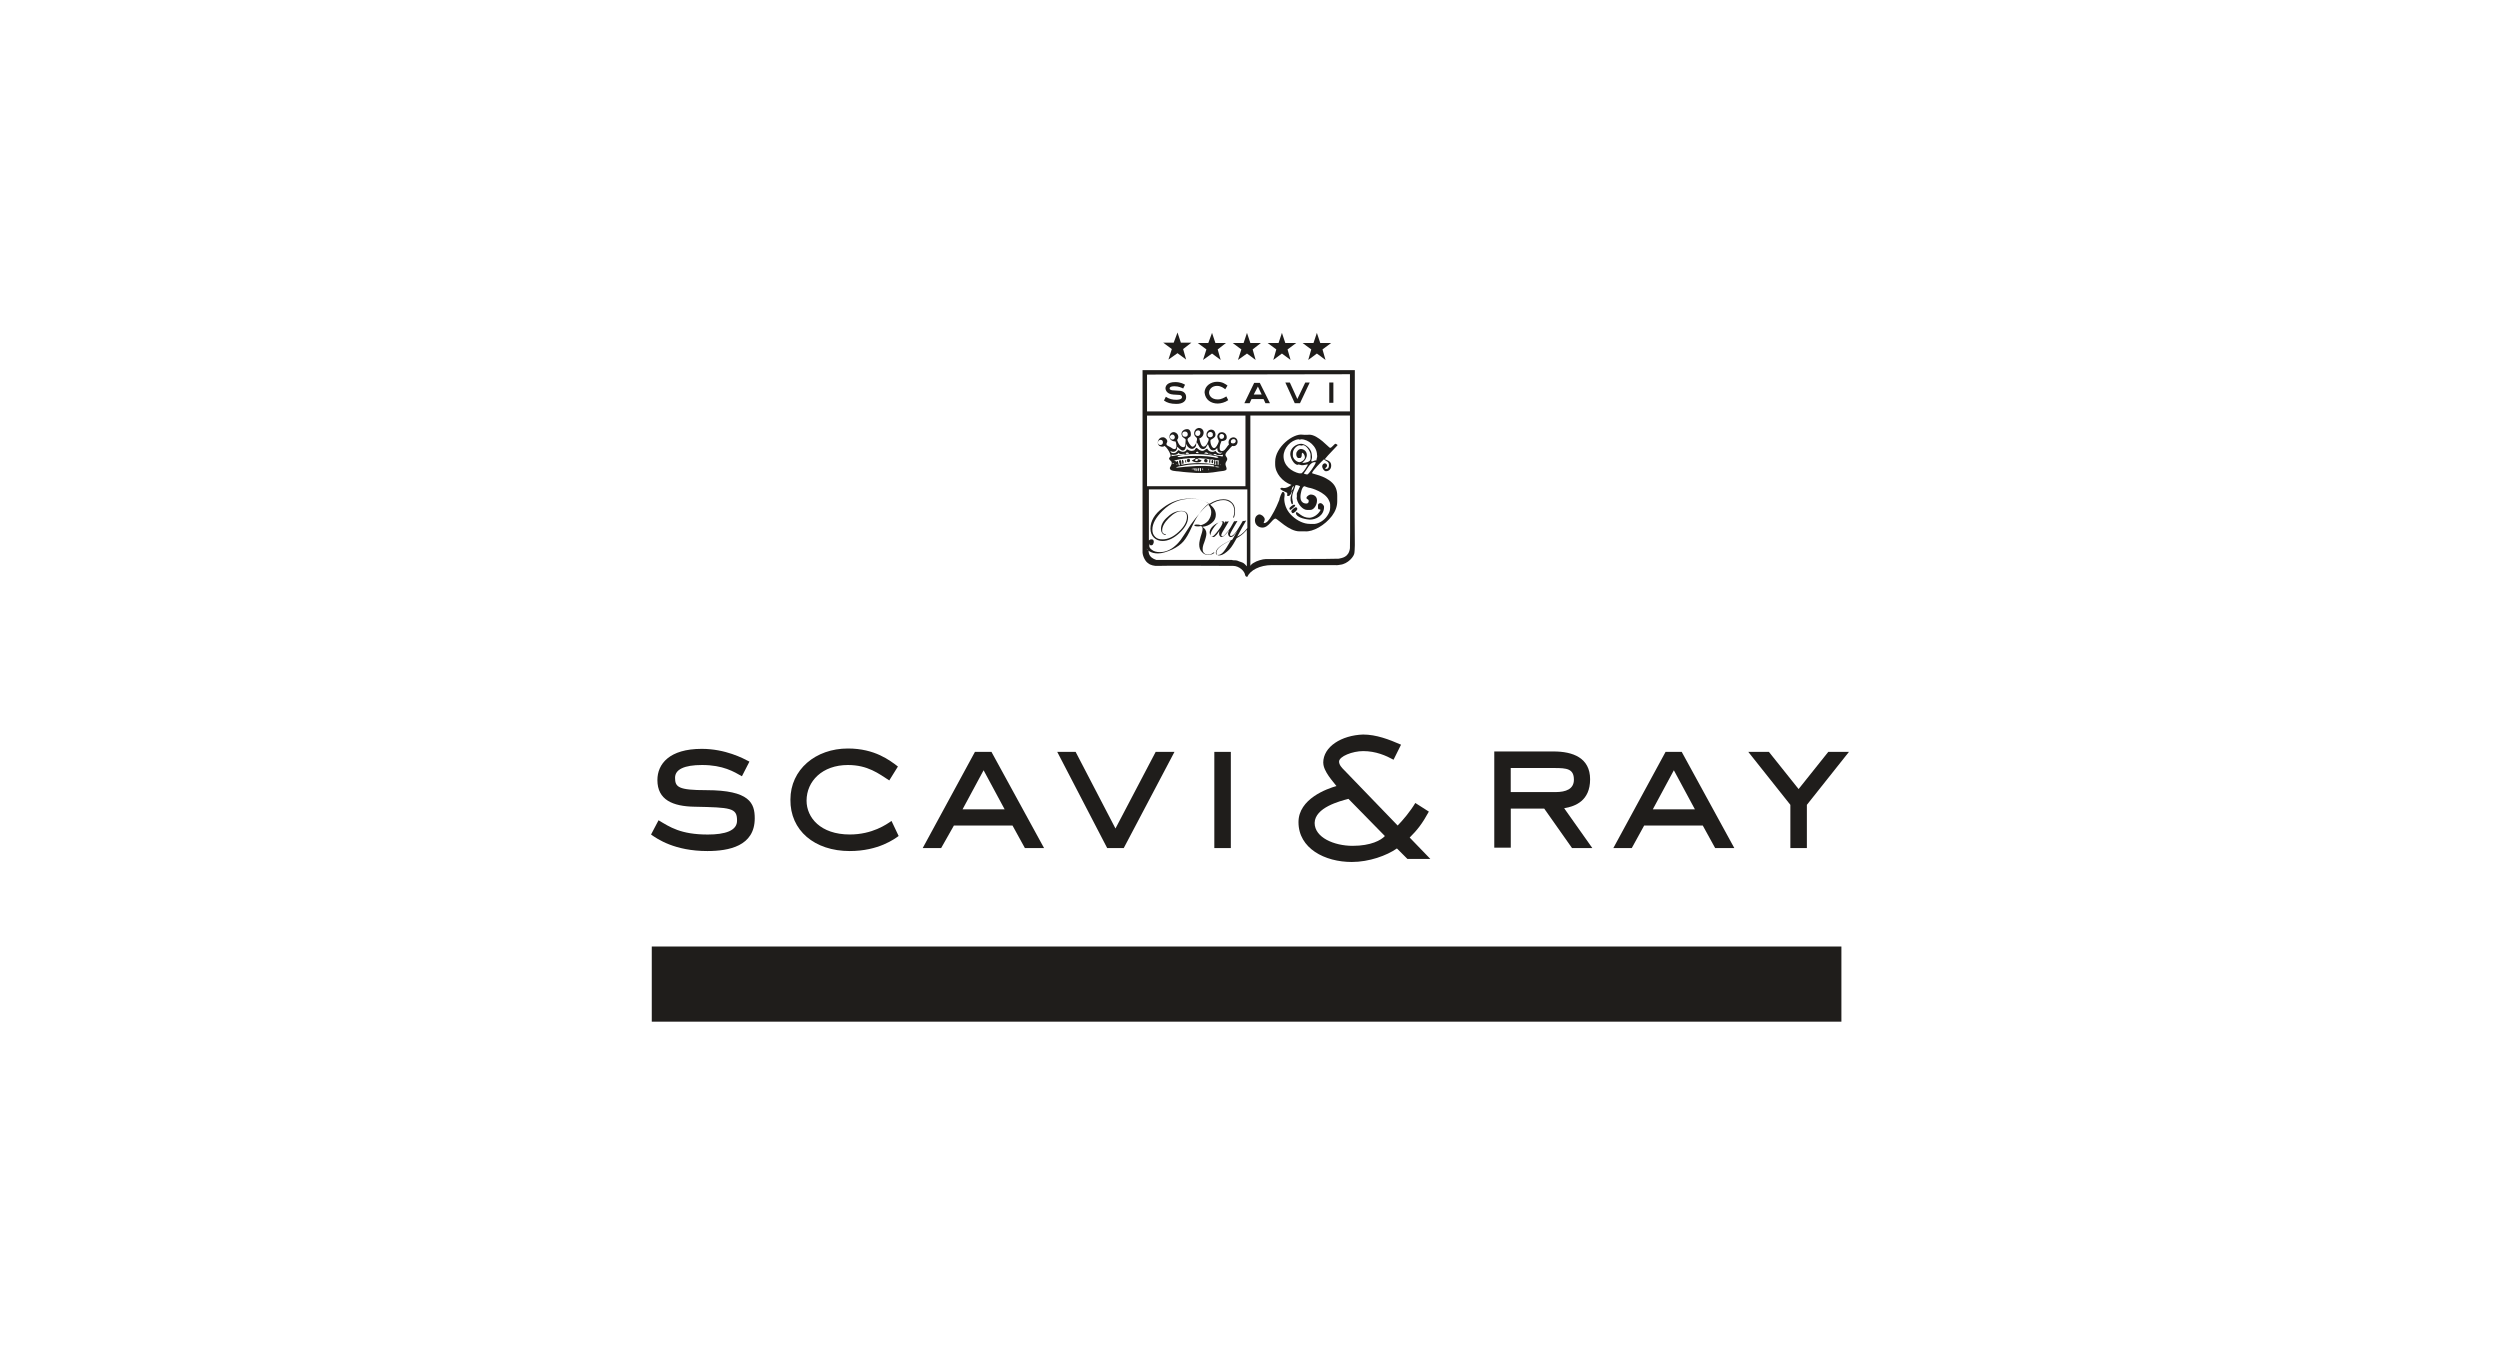 <?xml version="1.0" encoding="UTF-8"?><svg id="Ebene_1" xmlns="http://www.w3.org/2000/svg" width="480" height="260" viewBox="0 0 480 260"><rect x="125.14" y="181.73" width="228.41" height="14.43" style="fill:#1f1d1b; stroke-width:0px;"/><path d="M135.89,160.23c-5.19,0-7.29-1.44-9.45-2.74l-1.44,2.74c1.23.87,4.55,3.17,10.82,3.17,4.11,0,9.09-.94,9.09-6.28,0-2.89-.94-5.41-9.31-5.41-5.34,0-5.99-.58-5.99-2.38,0-1.59,1.73-2.45,5.19-2.45,4.04,0,6.13,1.3,7.65,2.16l1.44-2.81c-1.23-.65-4.62-2.45-9.16-2.45-6.2,0-8.51,2.89-8.51,5.99,0,3.82,2.96,5.05,7.14,5.12,6.93.14,8.15.22,8.15,2.6.07,2.02-2.31,2.74-5.63,2.74Z" style="fill:#1f1d1b; stroke-width:0px;"/><path d="M163.16,163.4c5.56,0,8.66-2.38,9.38-2.89l-1.37-2.89c-.94.65-3.68,2.6-8.01,2.6-5.63,0-8.3-3.25-8.3-6.49,0-3.75,3.03-6.85,7.94-6.85,3.82,0,5.92,1.66,7.94,2.96l1.66-2.67c-1.52-1.15-4.4-3.46-9.6-3.46-6.2,0-11.04,4.04-11.04,9.81-.07,5.92,4.62,9.88,11.4,9.88Z" style="fill:#1f1d1b; stroke-width:0px;"/><path d="M183.15,158.5h11.25l2.38,4.33h3.68l-10.1-18.47h-3.17l-10.03,18.47h3.54l2.45-4.33ZM188.85,147.89l4.04,7.5h-8.08l4.04-7.5Z" style="fill:#1f1d1b; stroke-width:0px;"/><polygon points="215.76 162.83 225.5 144.36 221.89 144.36 214.17 159.07 206.52 144.36 202.99 144.36 212.58 162.83 215.76 162.83" style="fill:#1f1d1b; stroke-width:0px;"/><rect x="233.15" y="144.36" width="3.17" height="18.47" style="fill:#1f1d1b; stroke-width:0px;"/><path d="M254.07,146.45c0,1.66,1.95,3.68,2.53,4.47-1.8.51-7.29,2.45-7.29,6.93,0,5.05,5.05,7.65,10.24,7.65,3.32,0,6.71-1.23,8.66-2.6l2.02,2.02h4.4l-3.97-4.11c1.44-1.44,2.38-2.6,3.68-4.98l-2.6-1.66c-.94,1.59-2.45,3.39-3.39,4.33l-10.24-10.61c-.43-.43-1.01-1.01-1.01-1.66,0-1.01,2.6-2.02,4.62-2.02,2.45,0,4.4.87,5.84,1.66l1.44-2.89c-2.31-1.01-4.76-1.95-7.29-1.95-4.11.14-7.65,2.31-7.65,5.41ZM258.9,153.38l7,7.14c-.72.79-2.67,1.88-6.2,1.88s-7.29-1.59-7.29-4.4c.07-2.96,4.83-4.18,6.49-4.62Z" style="fill:#1f1d1b; stroke-width:0px;"/><path d="M290,155.25h6.49l5.34,7.58h3.9l-5.41-7.65c2.16-.36,4.98-1.44,4.98-5.56s-3.32-5.34-7-5.34h-11.4v18.47h3.17v-7.5h-.07ZM290,147.46h8.44c2.38,0,3.75.14,3.75,2.24,0,1.8-1.52,2.38-3.54,2.38h-8.59v-4.62h-.07Z" style="fill:#1f1d1b; stroke-width:0px;"/><path d="M315.68,158.5h11.25l2.38,4.33h3.68l-10.1-18.47h-3.1l-10.03,18.47h3.54l2.38-4.33ZM321.38,147.89l4.04,7.5h-8.08l4.04-7.5Z" style="fill:#1f1d1b; stroke-width:0px;"/><polygon points="343.75 162.83 346.92 162.83 346.92 154.53 355 144.36 351.03 144.36 345.33 151.5 339.63 144.36 335.67 144.36 343.75 154.53 343.75 162.83" style="fill:#1f1d1b; stroke-width:0px;"/><path d="M225.21,75.75l1.15.07c.22,0,.58.07.58.43,0,.43-.65.51-1.08.51-.72,0-1.37-.14-2.02-.58l-.36.72c.58.43,1.3.65,2.38.65,1.3,0,1.88-.58,1.88-1.3,0-.79-.58-1.23-1.44-1.23l-1.01-.07c-.29,0-.72-.07-.72-.36,0-.36.51-.43.94-.43.79,0,1.37.29,1.66.43l.36-.72c-.22-.14-.87-.51-1.88-.51-1.44,0-1.88.65-1.88,1.23.07.58.51,1.08,1.44,1.15Z" style="fill:#1f1d1b; stroke-width:0px;"/><path d="M233.8,77.48c.58,0,1.44-.22,2.02-.65l-.36-.72c-.36.22-.94.58-1.66.58-1.15,0-1.66-.72-1.66-1.3,0-.65.58-1.3,1.52-1.3.79,0,1.3.43,1.59.65l.43-.72c-.43-.29-.94-.72-2.02-.72s-2.38.72-2.38,2.09c.14,1.37,1.23,2.09,2.53,2.09Z" style="fill:#1f1d1b; stroke-width:0px;"/><path d="M239.93,77.41l.36-.79h2.31l.36.79h.87l-1.95-3.9h-1.08l-1.88,3.9h1.01ZM241.52,74.23l.72,1.52h-1.52l.79-1.52Z" style="fill:#1f1d1b; stroke-width:0px;"/><polygon points="249.6 77.41 251.47 73.44 250.61 73.44 249.09 76.61 247.65 73.44 246.78 73.44 248.59 77.41 249.6 77.41" style="fill:#1f1d1b; stroke-width:0px;"/><rect x="255.22" y="73.44" width=".79" height="3.9" style="fill:#1f1d1b; stroke-width:0px;"/><path d="M220.45,108.14c.36.36,1.3.58,1.88.51,0-.07,14.43,0,14.43,0,1.15,0,2.24,1.01,2.31,1.8.14.29.22.29.43.29.51-1.23,2.38-2.24,4.69-2.24h12.19c.07,0,.29.07.94-.07,1.44-.14,2.74-1.59,2.74-2.38,0,0,.07-.72.07-1.37-.07,0,0-33.62,0-33.62h-40.76v35.06c.07.79.58,1.73,1.08,2.02ZM220.23,79.79h18.9v13.56h-18.9v-13.56ZM259.19,105.25c-.22,1.8-1.59,1.88-2.16,2.02-.58.07-14,.07-14,.07-.58,0-1.8.36-2.31.72-.29.14-.51.36-.65.58v-28.86h19.12c0,9.52.07,24.39,0,25.47ZM259.19,71.85v7.14h-38.96v-7.07l38.96-.07ZM220.23,105.4c.07.14.22.29.43.43.43.29,1.01.43,1.66.43.79,0,1.73-.29,2.81-.79.87-.43,1.59-.94,2.09-1.52s1.01-1.44,1.59-2.74c.94-2.09,2.02-3.54,3.1-4.4l.07.07c.36.43.58.94.58,1.44,0,.65-.22,1.15-.58,1.66-.36.43-.87.72-1.44.87-.29-.14-.58-.14-.87-.14-.22,0-.36.07-.36.14,0,.14.22.22.72.22.07,0,.22,0,.58-.07.22.14.29.36.29.58s-.07.43-.14.72c-.36,1.08-.51,1.8-.51,2.24,0,.58.14,1.08.51,1.44.29.36.72.58,1.23.58.22,0,.43-.07.72-.14.29-.14.43-.22.43-.29s0-.07-.07-.07c0,0-.07,0-.14.07-.29.22-.58.36-.94.36-.29,0-.58-.07-.79-.29-.22-.22-.29-.43-.29-.79,0-.29.07-.72.29-1.23.29-.79.43-1.37.43-1.73,0-.58-.29-1.01-.79-1.3.79-.07,1.37-.36,1.88-.79.51-.43.72-.94.72-1.52,0-.72-.36-1.37-1.08-1.95.87-.58,1.73-.87,2.53-.87.65,0,1.08.22,1.52.58.36.36.58.87.58,1.52,0,.43-.07.79-.22,1.15v.07q0,.07.07.07c.07,0,.14-.14.22-.51.07-.29.07-.58.07-.87,0-.65-.22-1.23-.65-1.59-.43-.43-.94-.58-1.59-.58-.87,0-1.73.29-2.67.87-1.01-.65-2.24-1.01-3.68-1.01-1.95,0-3.68.58-5.27,1.8-1.59,1.15-2.38,2.53-2.38,3.97,0,.72.22,1.3.65,1.73.43.43,1.01.65,1.66.65,1.08,0,2.16-.51,3.25-1.52,1.08-1.01,1.66-2.02,1.66-3.03,0-.79-.43-1.23-1.3-1.23s-1.8.36-2.6,1.15c-.87.72-1.3,1.52-1.3,2.31,0,.29.07.58.22.79s.36.36.58.36c.07,0,.14,0,.14-.07s-.07-.07-.14-.07c-.14,0-.29-.07-.43-.22-.14-.14-.14-.29-.14-.51,0-.72.43-1.52,1.3-2.38s1.66-1.3,2.38-1.3,1.08.36,1.08,1.08c0,.94-.51,1.88-1.59,2.89s-2.09,1.44-3.1,1.44c-.65,0-1.08-.14-1.44-.51s-.51-.79-.51-1.37c0-1.15.65-2.31,1.95-3.61,1.59-1.59,3.39-2.31,5.48-2.31,1.52,0,2.67.36,3.46,1.01-.51.36-1.08.87-1.73,1.66s-1.3,1.59-1.8,2.31c-1.01,1.59-1.66,2.53-1.95,2.96-.29.36-.58.72-1.01,1.08-.87.79-1.88,1.23-2.96,1.23-.65,0-1.15-.14-1.52-.43-.29-.22-.43-.36-.51-.65v-.79h0v.14c0,.29.14.43.36.43.14,0,.29-.07.36-.22s.14-.29.14-.43c0-.36-.14-.51-.43-.51-.22,0-.36.07-.51.22v-9.81h18.9v7.43c-.29.36-.58.72-.87.94-.29.29-.65.51-1.08.72.72-1.37,1.3-2.38,1.73-3.1-.14,0-.29.07-.36.07h-.29l-.51.87c-.79,1.37-1.37,2.02-1.73,2.02-.14,0-.22-.07-.22-.22s.14-.43.43-.94l1.01-1.73c-.14,0-.29.07-.36.07h-.29l-.65,1.15h0c-.29.51-.65.87-.94,1.23-.29.36-.51.51-.65.51s-.22-.07-.22-.22.14-.51.51-1.08l.94-1.59c-.14,0-.29.07-.36.07s-.14,0-.29-.07l-.29.51c0-.07.07-.14.07-.22,0-.22-.14-.29-.36-.29-.29,0-.58.14-1.01.36-.94.51-1.44,1.15-1.44,1.8,0,.22.07.43.22.65.14.14.29.22.43.22s.36-.07.51-.29c.22-.14.43-.51.79-1.01-.14.22-.14.43-.14.65s.07.36.14.43c.07.14.22.22.36.22.22,0,.58-.29,1.01-.79.14-.22.29-.36.43-.51-.14.29-.22.51-.22.65s.07.29.14.43c.14.14.22.22.36.22s.36-.07.51-.22.43-.51.79-1.01l-.94,1.66-.07.07c-.29.14-.43.22-.58.29-1.59.79-2.45,1.52-2.45,2.24,0,.14.07.22.14.36.07.07.22.14.36.14.43,0,.94-.22,1.52-.72.58-.43,1.08-1.15,1.59-2.09l.29-.51c.65-.36,1.23-.79,1.66-1.3.14-.14.22-.22.29-.36v7.07c-.22-.29-.43-.43-.58-.58-.29-.22-.79-.29-1.23-.51-.36-.14-.79,0-1.08-.14h-14.5c-1.52-.51-1.44-1.37-1.52-2.02-.29.14-.29,0-.29-.14ZM233.94,101.79c-.58.79-1.01,1.23-1.23,1.23s-.29-.14-.29-.36c0-.36.29-.94.79-1.59.51-.65.94-.94,1.3-.94.14,0,.22.07.22.29-.07.29-.29.72-.79,1.37ZM236.39,103.67l-.07.07c-.58,1.01-1.01,1.73-1.37,2.16s-.72.65-1.08.65c-.29,0-.43-.14-.43-.43,0-.65.79-1.37,2.38-2.16.36-.14.51-.29.58-.29Z" style="fill:#1f1d1b; stroke-width:0px;"/><path d="M256.45,85.2c-.29,0-.72.79-1.08.79-.22,0-2.31-2.53-3.97-2.53-.07,0-.79.07-1.3,0-1.8-.29-5.27,2.38-5.27,5.19v.51c0,1.73,1.44,3.32,3.03,3.9h.07v.07c-.51.36-.94.58-1.44.58-.07,0-.36-.07-.43-.07s0,.07-.07.07h-.14v.22c.29.29,1.3.65,1.3.72v.58h.22c.43,0,.65-.87.72-1.01v.22c-.07.36-.29.94-.29,1.01v.65h0c.07.22.14.72.29.72q.07,0,.14-.07v-.29s0-.22-.07-.43c0-.14-.07-.36-.07-.43,0-.94.36-1.37.65-2.45h.29c.07,0,.51.14.58.22,0,.07-.65,1.3-.65,1.52,0,.07.07.07.07.14s-.07.14-.07.22.07.07.07.14-.07.07-.07.14c0,.14,0,.29.07.43.22.87,1.08,1.95,1.95,1.95h.58c.79,0,1.3-1.08,1.3-1.73v-.22c-.07-.72-.65-1.01-1.23-1.01-.14,0-.79.29-.79.65,0,.22.22.22.36.36.07.07.07.14.07.29,0,.22-.14.43-.43.43-.58,0-.94-.29-1.08-.72-.07-.22-.07-.43-.07-.72,0-.22.22-1.88.79-1.88,0,0,.72.29.87.29.58.07,3.03.87,3.75,2.31.14.29.29.58.29.94v.58c0,.58-.22,1.08-.58,1.59-.58.87-1.59,1.44-2.38,1.52h-.94c-1.15,0-2.38-.58-3.39-1.52h0c-.87-.79-1.44-1.88-1.52-3.1v-.29c0-.07.07-.51.07-.65s0-.58-.36-.58c-.22,0-.65,1.3-.65,1.44v.07c-.14.36-.79,1.95-1.52,3.1h0c-.43.79-.94,1.37-1.37,1.37h-.14c.07-.22.22-.51.22-.72s-.14-.43-.36-.65c-.22-.14-.43-.29-.65-.29s-.43.14-.58.29c-.22.22-.29.58-.29.87,0,.87.72,1.37,1.44,1.37,1.23,0,1.88-1.73,2.53-1.73.29,0,2.6,2.45,4.55,2.45h1.08c1.52.14,3.82-1.15,5.19-2.96.65-.87,1.01-1.8,1.01-2.81v-1.08c0-1.08-.36-1.88-.94-2.45h0c-1.44-1.44-3.9-1.73-3.9-1.88,0-.36,1.88-2.31,2.31-2.67.29.43.94.36.94,1.08,0,.43-.07.79-.58.79,0,0-.14,0-.14-.14,0,0,.36-.22.36-.51,0-.22-.22-.43-.43-.43s-.51.22-.51.58.36.94.72.94c.58,0,1.01-.43,1.01-1.08,0-.79-.51-.94-1.23-1.23.51-.72,2.53-2.67,2.53-2.81-.14.22-.22-.14-.43-.14ZM247.94,94.29c.07-.29.14-.94.51-.94-.14.36-.22.65-.51.94ZM250.97,91.11c-.14,0-.58-.14-.65-.22.72-.79,1.15-2.24,2.24-2.16l.07.07c-.14.51-1.37,2.31-1.66,2.31ZM249.31,87.94h.36c.43-.29.14-.72.36-1.01.29.07.51.58.51.87,0,.51-.72.94-1.01.94-.51,0-1.15-.51-1.3-1.15v-.58c0-.72.72-1.52,1.37-1.52.07,0,.22.14.51,0,.65-.14,1.52,1.23,1.52,1.8v.79c0,.65-1.08.79-1.37.79-.07,0-.14,0-.22-.07.51-.29.87-.94.87-1.44,0-.72-.58-1.15-1.15-1.15-.43,0-.87.51-.87.87-.07.36.14.87.43.87ZM252.84,87.87c0,.22-.07.36-.14.58-.07,0-.07-.07-.14-.07,0,0-.58.22-.65.22s-.14-.07-.14-.07v-.07c0-.14.14-.43.14-.65,0-.07,0-.22-.07-.72-.14-1.01-1.23-1.88-2.02-1.88-.94,0-2.09.79-2.09,1.95,0,.65.65,2.09,1.44,2.09.07,0,0-.07.07-.07.14,0,.43.07.65.14h.29c.22-.07.58-.07.72-.14h.22c0,.07-.94,1.73-1.37,1.73-.07,0-.07-.07-.14-.07s-.07,0-.07.07c-1.59-.36-3.1-1.52-3.1-3.32,0-1.52,1.37-3.1,2.89-3.25.07,0,.14.07.22.07s.22-.07.29-.07c1.37,0,3.03,1.37,3.03,3.03q.07.07,0,.51Z" style="fill:#1f1d1b; stroke-width:0px;"/><path d="M251.33,99.41c-1.3,0-2.09-1.08-2.38-1.08-.07,0-.14.07-.14.14,0,1.01,2.38,1.3,2.67,1.3,1.15,0,2.74-.72,2.74-2.45,0-.29-.43-.72-.65-.72s-.51.07-.51.43v.58c0,.07.14.22.22.22s.14-.07.14-.07c0,.07.07.14.14.14-.43.87-1.37,1.52-2.24,1.52Z" style="fill:#1f1d1b; stroke-width:0px;"/><path d="M248.44,96.89c-.14,0-.87.51-.87.72,0,.07,0,.29.22.29,0,0,.87-.65.87-.79.07,0,0-.22-.22-.22Z" style="fill:#1f1d1b; stroke-width:0px;"/><path d="M248.8,97.39c-.14,0-.87.51-.87.79,0,.07.14.36.29.36s.87-.51.87-.87c0-.07-.14-.29-.29-.29Z" style="fill:#1f1d1b; stroke-width:0px;"/><polygon points="224.34 69.04 226.08 67.81 227.74 69.04 227.16 67.02 228.75 65.79 226.73 65.79 226.08 63.84 225.35 65.79 223.33 65.79 224.99 67.02 224.34 69.04" style="fill:#1f1d1b; stroke-width:0px;"/><polygon points="230.98 69.11 232.71 67.88 234.37 69.11 233.8 67.09 235.38 65.86 233.36 65.86 232.71 63.91 231.99 65.86 229.97 65.86 231.63 67.09 230.98 69.11" style="fill:#1f1d1b; stroke-width:0px;"/><polygon points="237.69 69.11 239.42 67.88 241.08 69.11 240.51 67.09 242.09 65.86 240.07 65.86 239.42 63.91 238.77 65.86 236.68 65.86 238.34 67.09 237.69 69.11" style="fill:#1f1d1b; stroke-width:0px;"/><polygon points="244.47 69.11 246.13 67.88 247.79 69.11 247.21 67.09 248.87 65.86 246.78 65.86 246.13 63.91 245.48 65.86 243.39 65.86 245.05 67.09 244.47 69.11" style="fill:#1f1d1b; stroke-width:0px;"/><polygon points="251.18 69.11 252.84 67.88 254.5 69.11 253.92 67.09 255.58 65.86 253.49 65.86 252.84 63.91 252.19 65.86 250.1 65.86 251.76 67.09 251.18 69.11" style="fill:#1f1d1b; stroke-width:0px;"/><path d="M228.24,88.73c.43-.07.29-.87-.22-.58-.29.14-.14.65.22.58Z" style="fill:#1f1d1b; stroke-width:0px;"/><path d="M231.78,88.73c.07-.14.07-.29.07-.43-.72-.65-1.01.72-.07.43Z" style="fill:#1f1d1b; stroke-width:0px;"/><path d="M232.35,88.88c0-.22.07-.58,0-.72h-.07c-.14.22-.22.72.07.72Z" style="fill:#1f1d1b; stroke-width:0px;"/><path d="M227.23,89.02c.07-.29,0-.58-.14-.72h-.14c-.07.22.07.58.07.79q.14-.07.22-.07Z" style="fill:#1f1d1b; stroke-width:0px;"/><path d="M227.74,88.88c0-.29,0-.51-.22-.58.07.22,0,.51.22.58Z" style="fill:#1f1d1b; stroke-width:0px;"/><path d="M232.79,88.95c.22-.07.14-.51.07-.65-.29-.07-.36.65-.07.65Z" style="fill:#1f1d1b; stroke-width:0px;"/><path d="M236.83,83.97c-.65,0-1.15.65-.87,1.37-.36.29-.65,1.08-1.15,1.23-1.01.29-.58-1.3-.29-1.88.65,0,1.01-.29,1.01-.65.07-.65-.51-1.23-1.23-1.01-.36.07-.58.51-.58.79,0,.36.29.65.29.87s-.36.94-.51,1.08c-.65.87-1.23-.65-1.08-1.3.36-.22.87-.43.94-.87.07-.29-.07-.72-.29-.94-.87-.58-1.8.43-1.3,1.3.07.14.29.14.29.36.07.22-.22.65-.29.87-.22.43-.72.87-1.08.29-.22-.36-.29-.79-.43-1.3.87-.22,1.15-1.44.43-1.88-.94-.51-1.73.58-1.3,1.37.14.22.36.29.43.51.07.51-.36,1.59-.87,1.59-.29,0-1.01-1.08-.94-1.44.07-.29.51-.43.58-.58.14-.29.07-1.08-.36-1.3-.58-.22-1.52.22-1.37,1.01,0,.07.14.29.14.36.14.22.58.36.65.58,0,.14-.07,1.01-.07,1.15-.22.58-.79.22-1.01,0-.29-.29-.43-.72-.58-1.08.72-.79-.29-1.88-1.08-1.37-.22.14-.36.43-.36.65-.07.65.51,1.01,1.15,1.01.14.29.36,1.3-.07,1.44-.36.14-.65-.22-.94-.36-.22-.14-.72-.29-.72-.51-.07-.29.22-.43.14-.65,0-.36-.51-.72-.72-.72-.87-.14-1.44,1.01-.87,1.59.14.14.72.36,1.08.07.14.14.36.29.43.43.22.22.79,1.15.72,1.52,0,.14-.29.29-.29.43,0,.36.43.43.51.79.07.51-.43.94-.36,1.15.07.51,1.08.51,1.8.58.94.14,2.31.22,3.32.29h2.02c.94-.07,1.37-.14,2.31-.29.36-.07,1.37-.07,1.44-.43.07-.29-.22-.65-.22-1.01s.36-.65.36-.94-.36-.58-.36-.79c0-.36.36-.72.58-.94.22-.29.43-.51.72-.79,1.23.29,1.44-1.59.22-1.66ZM224.63,83.83c0-.14.14-.22.29-.36.43-.14.65.22.65.51-.07.65-1.01.51-.94-.14ZM223.26,85.13c-.22.51-1.01.36-.94-.22.07-.65,1.15-.65.94.22ZM235.02,83.61c.14.72-.79.87-.87.36-.22-.58.51-.94.87-.36ZM231.85,83.47c0-.51.72-.79,1.01-.22v.43c-.29.43-1.01.36-1.01-.22ZM229.83,82.67c.94-.29.79,1.23,0,1.01-.51-.07-.43-.87,0-1.01ZM227.09,83.68c-.51-1.01,1.15-1.15.94-.14-.07.36-.65.43-.94.14ZM224.71,86.57c.65.43,1.37.07,1.3-.79.36.22.65.72,1.08.72.51,0,.65-.65.65-1.3.22.79,1.3,1.52,1.88.43.07-.22,0-.58.14-.72.43.51.51,1.37,1.3,1.3.51-.07.58-.58.87-.94.22.58.43,1.44,1.3,1.15.22-.07.22-.29.51-.36-.07.65.36,1.01.94.79-.36.58-1.15.07-1.3-.29-.51.43-1.37.14-1.59-.43-.29.07-.51.36-.79.43-.58.07-.87-.29-1.23-.58-.29.07-.29.36-.51.51-.22,0-.43.14-.58.07-.29,0-.51-.22-.79-.29-.29.65-1.08.58-1.59.14-.29.14-.36.51-.79.58-.36.07-.72,0-.79-.43ZM228.1,87.58c-.72,0-1.37.29-2.02.14.07-.22.43-.22.58-.29,1.88-.36,4.04-.29,5.99,0,.43.07,1.01.14,1.3.36-.22.22-.65.07-.87,0-1.59-.29-3.32-.29-4.98-.22ZM230.04,88.3c-.07.22-.43.29-.58.14,0-.43.51-.43.58-.14ZM227.66,87.15c0-.36.43-.36.65-.07-.07.07-.51.07-.65.07ZM229.61,86.93c.07-.29.51-.29.51.07-.22,0-.43,0-.51-.07ZM231.2,87.07c.22-.36.65-.22.79.07.29-.07.58.07.87.14-.51,0-1.08-.14-1.66-.22ZM224.92,87.29c.51.14,1.15,0,1.37-.36.22.43.79.14,1.23.22-.22.22-.72.14-1.23.22-.43.07-.94.14-1.37.22.07-.14,0-.14,0-.29ZM225.14,89.02v-.14c.07,0,.22,0,.22.07.07.14-.07.07-.22.07ZM225.21,88.52c1.15-.43,2.81-.58,4.33-.58-.14.29-.51.29-.72.51.51.36,1.52.51,1.88,0-.14-.22-.58-.22-.79-.36.22-.14.58-.14.87-.07.51,0,1.15.07,1.52.22.29-.07.65,0,.87.07,0,.14-.22.79.07.87.22-.22.07-.65.07-.87.36.07.58.07.79.14-.29.07,0,.65-.22.87-.22-.07.07-.72-.22-.87-.29,0-.14.58-.14.79-2.16-.43-4.55-.43-6.71,0,.07-.29,0-.65-.07-.87-.14,0-.29,0-.36.07-.07.36.29.72.07.94-.29-.14-.14-.72-.36-.87-.14,0-.22.07-.22.22-.14-.29-.43-.29-.65-.22ZM226,89.31c-.07,0-.07-.14-.07-.22.07,0,.14.14.07.22ZM228.89,90.25c-.07-.07-.07-.29,0-.36.07,0,0,.36,0,.36ZM229.32,90.39c-.07-.07-.22-.36-.14-.51h.14c.07.07.07.43,0,.51ZM229.68,90.46c-.22,0-.14-.43-.14-.58h.14c.07.14.14.43,0,.58ZM230.12,90.46c-.29,0-.14-.43-.14-.58.14,0,.14.07.22.07,0,.14-.07.29-.07.51ZM230.55,90.46h-.14c-.07-.22,0-.43-.07-.58.14,0,.07-.07.22,0,0,.07.07.36,0,.58ZM230.98,90.32c-.14-.07-.14-.29-.07-.43.14.07.07.36.07.43ZM231.99,90.32c-.14-.07,0-.22,0-.36.07.07,0,.29,0,.36ZM225.79,89.81c.29-.29.79-.29,1.23-.36,1.44-.36,3.03-.36,4.69-.29.29,0,.65,0,.87.07.22,0,.58.07.58.36-2.16-.29-4.91-.07-7.36.22ZM233.36,89.67v-.14c.29,0,.58.07.79.14-.29.14-.58,0-.79,0ZM234.3,89.31c0-.07-.14,0-.07-.07,0,0,.07-.07.14,0q0,.07-.07.07ZM234.73,87.65c-.58-.14-1.3-.14-1.8-.36.29-.22.58-.14.72.07.43,0,.87.07,1.15-.07,0,.14,0,.29-.07.36ZM236.39,85.05c-.36-.79.87-1.01.87-.36,0,.36-.43.58-.87.36Z" style="fill:#1f1d1b; stroke-width:0px;"/></svg>